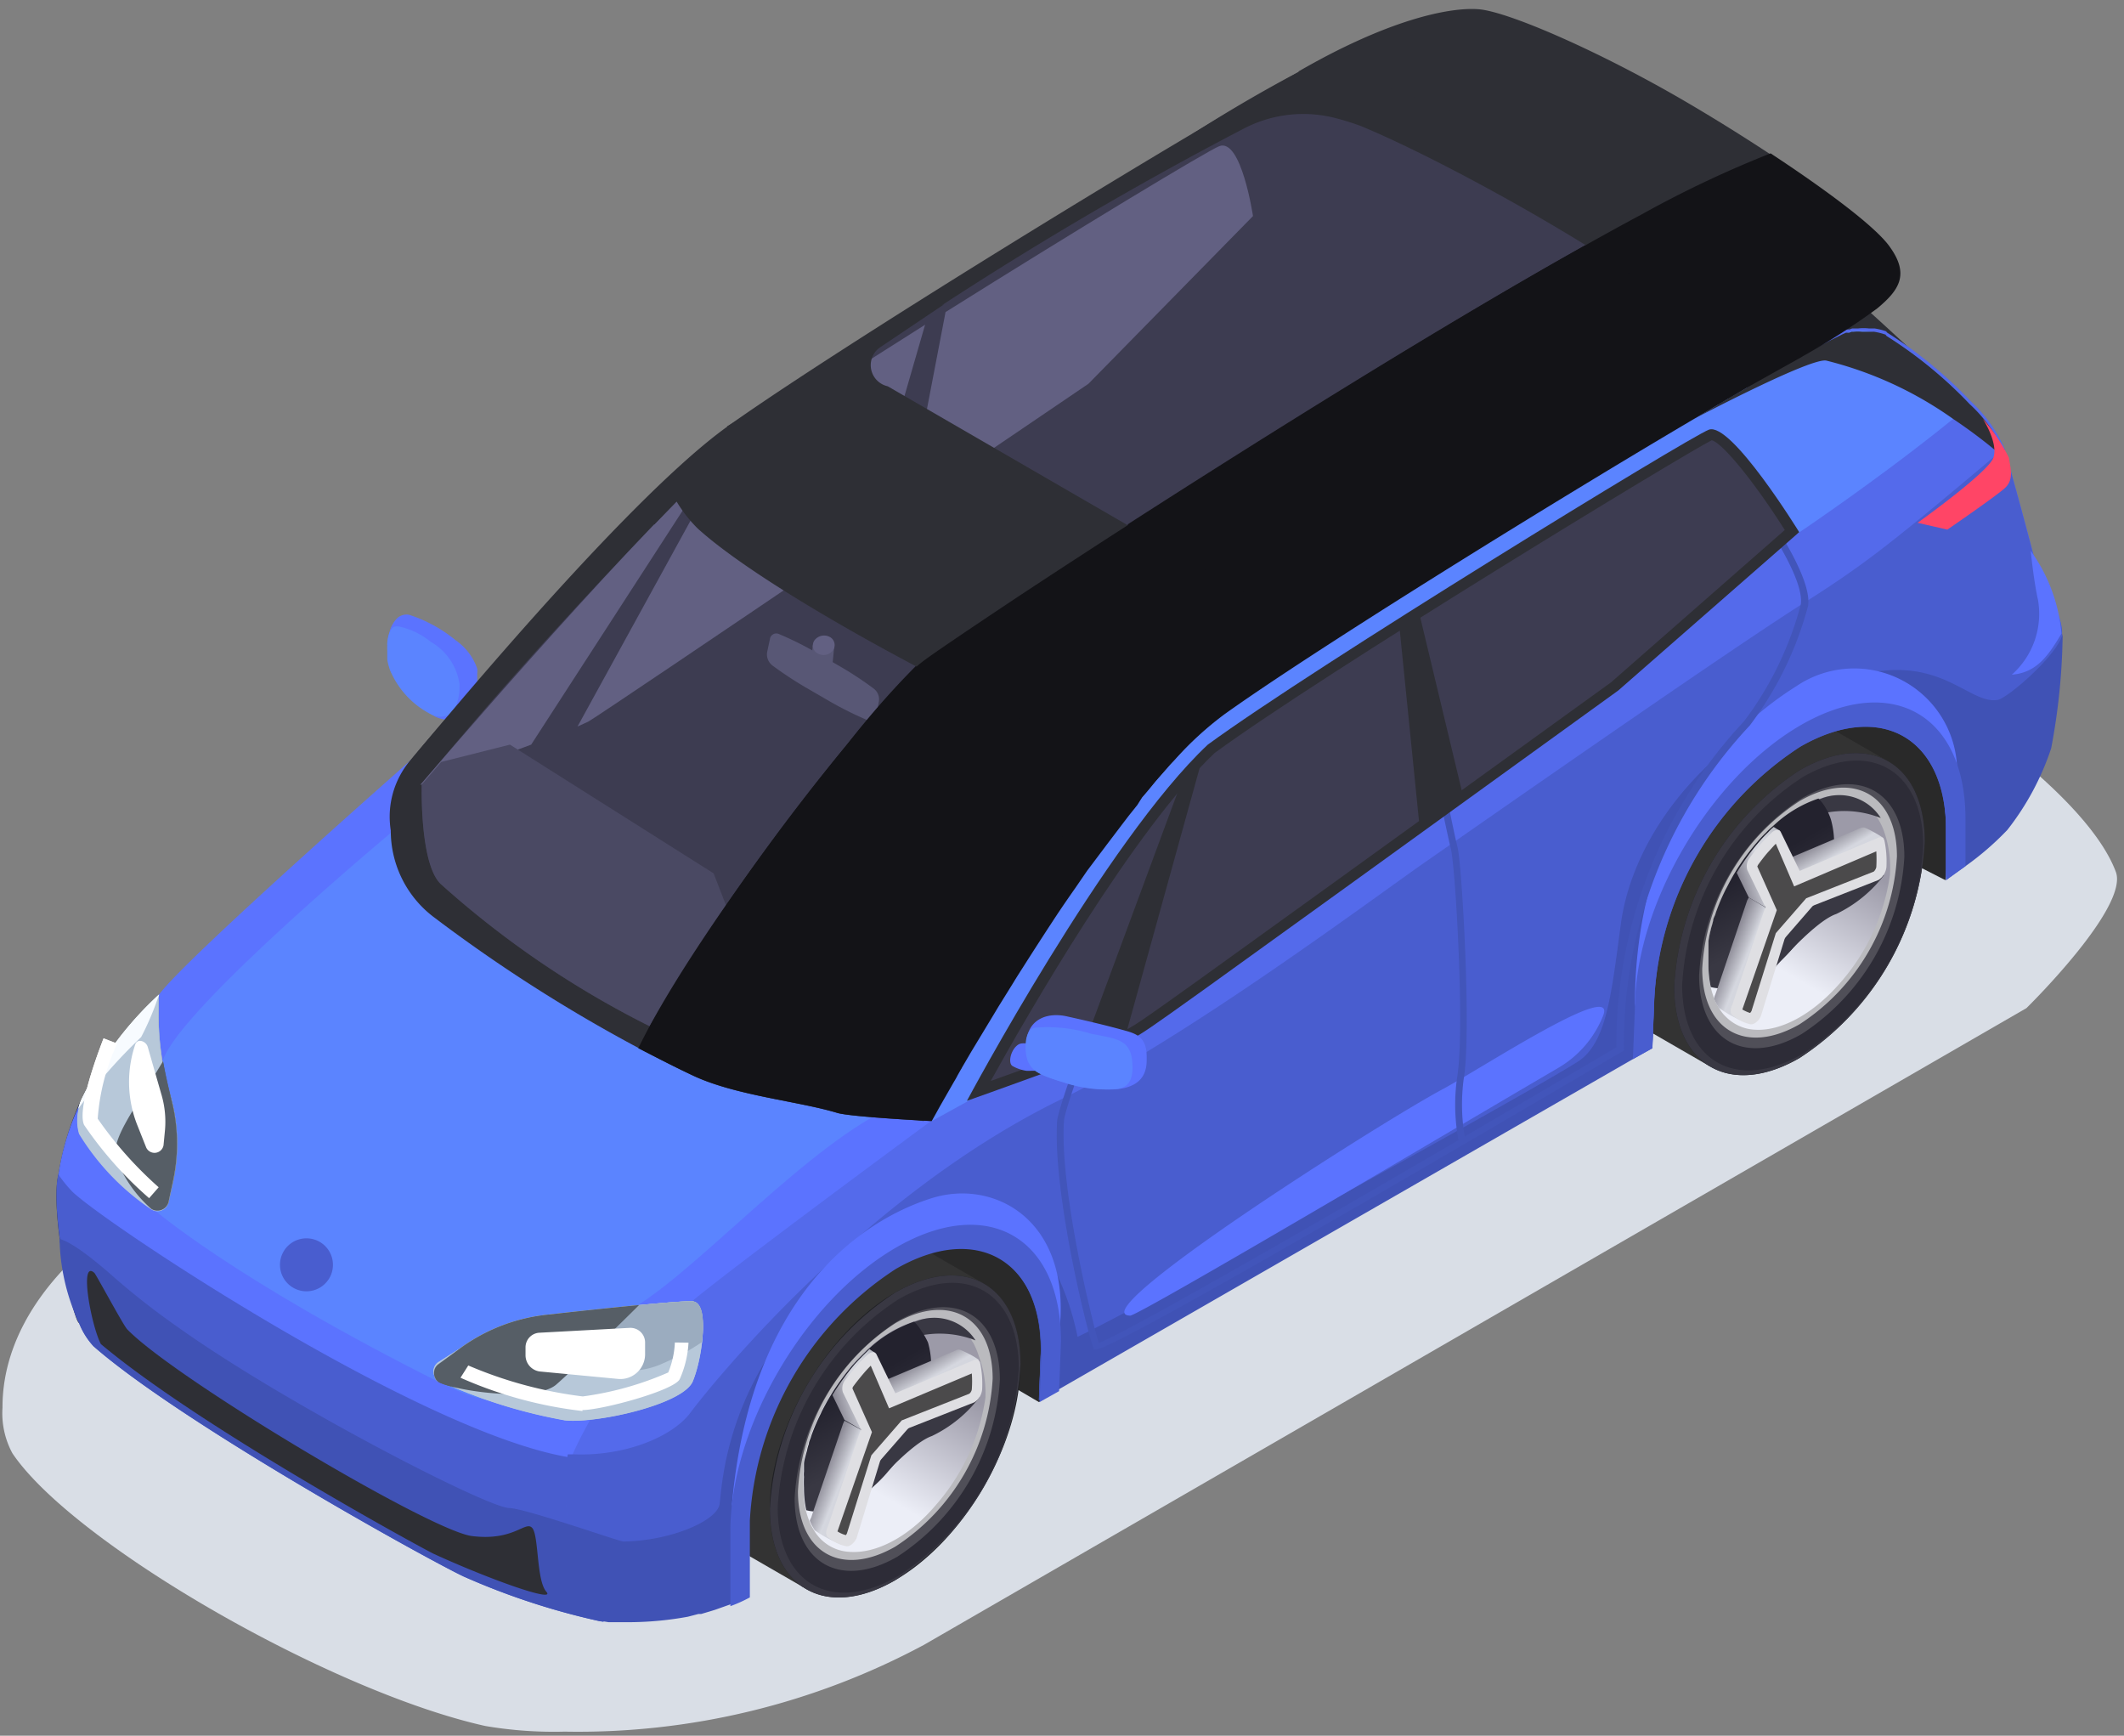 <svg width="164" height="134" viewBox="0 0 164 134" fill="none" xmlns="http://www.w3.org/2000/svg"><rect x="0" y="0" width="164" height="134" fill="#808080" stroke="none"/><path d="M96.928 43.503L11.83 92.638C4.463 96.878.178 102.636.193 108.665a6.495 6.495 0 00.767 3.533c4.676 6.946 24.492 18.373 36.505 21.049 2.026.345 4.08.491 6.134.436a56.518 56.518 0 0027.755-6.706l85.113-49.149s7.938-7.773 6.901-10.524c-3.594-9.608-31.574-25.755-48.217-27.845-4.782-.586-18.223 3.984-18.223 3.984v.06z" fill="#D9DEE6"/><path d="M150.212 67.951l-11.096-5.668-16.749 14.539-42.143 31.423-7.908-4.631-22.131 15.185L48.8 59.066l104.147-19.997-2.736 28.882z" fill="#292929"/><path d="M67.129 94.003l8.735 5.037-13.832 23.5-8.75-5.052 2.887-15.561 10.96-7.924zm69.822-40.321l8.736 5.037-13.712 23.575-8.751-5.052 3.549-15.802 10.178-7.758z" fill="#333"/><path d="M36.954 53.502a3.84 3.84 0 01-.105 1.007.586.586 0 01-.136.255l-.18.15a3.007 3.007 0 01-2.045.632h-.135a2.39 2.39 0 01-.752-.225l-.165-.105-.166-.106a8.795 8.795 0 01-3.007-3.127 2.37 2.37 0 01-.195-.511 4.497 4.497 0 01-.136-.647v-.676a2.984 2.984 0 010-.376 1.148 1.148 0 010-.226c.015-.24.06-.477.136-.706.093-.435.313-.833.631-1.143a1.082 1.082 0 01.872-.24 10.871 10.871 0 013.609 1.97 4.405 4.405 0 011.669 2.194 1.7 1.7 0 010 .376v.571c.105.361.12.647.105.932z" fill="#5B73FF"/><path d="M35.48 52.81v.255a4.03 4.03 0 01-.27 1.429 1.323 1.323 0 01-.632.721 1.504 1.504 0 01-1.157 0l-.18-.09a6.75 6.75 0 01-3.008-3.127 2.373 2.373 0 01-.195-.511 2.89 2.89 0 01-.136-.602v-.676a3.022 3.022 0 010-.376.915.915 0 010-.21c.02-.247.07-.49.15-.722.121-.316.271-.497.437-.527.12-.021.241-.021.36 0a5.894 5.894 0 012.406 1.173 4.509 4.509 0 012.225 3.263z" fill="#5B84FF"/><path d="M115.166 35.205c-1.669 2.736-3.368 6.014-6.796 7.923l-.962.572v-4.345c0-7.127-5.052-9.999-11.262-6.405a24.808 24.808 0 00-11.26 19.41v4.33L37.57 84.008v-4.33c0-7.126-5.037-10.013-11.261-6.42a24.838 24.838 0 00-11.261 19.426v7.412c-1.609.932-1.248 2.165-1.248 2.165s-5.172 1.037-7.698-.12c-.481-.226-2.27-8.63-1.594-11.442a21.966 21.966 0 015.458-11.397c3.834-4.72 19.17-17.47 19.17-17.47s18.132-22.553 27.063-28.927C66.422 25.613 102.22 3.797 104.67 3.36c4.811-.887 9.608 6.21 10.675 8.585 0 .105 1.067 7.653 1.203 8.074.481 1.503 1.503 3.307 1.879 4.51.376 1.203-1.669 7.923-3.262 10.675z" fill="#2E2F35"/><path d="M4.508 90.7a19.365 19.365 0 012.15-6.45s3.699-4.737 5.593-7.428c1.895-2.691 19.636-18.282 19.636-18.282l-1.413 19.29L4.508 90.7z" fill="#5B73FF"/><path d="M118.383 24.454c-.331-1.128-1.398-3.007-1.879-4.51-.121-.361-.932-6.27-1.143-7.744-4.029 2.316-13.907 6.6-18.854 9.728-6.585 4.18-25.56 17.44-29.288 20.027-3.728 2.586-27.409 20.312-36.88 25.213-9.473 4.902-16.75 15.125-18.208 17.005a26.944 26.944 0 01-7.623 6.45c-.676 2.811 1.113 11.216 1.594 11.441 2.526 1.158 7.698.121 7.698.121s-.36-1.233 1.248-2.165v-7.413a24.839 24.839 0 0111.261-19.425c6.224-3.593 11.261-.706 11.261 6.42v4.33L84.885 56.69v-4.33a24.807 24.807 0 0111.261-19.38c6.21-3.594 11.262-.722 11.262 6.405v4.345l.962-.572c3.428-1.97 5.127-5.187 6.796-7.923a34.602 34.602 0 003.217-10.78z" fill="#495DCF"/><path d="M35.992 80.595a21.29 21.29 0 01-9.683 16.69c-5.338 3.006-9.668.616-9.668-5.519a21.32 21.32 0 019.668-16.688c5.352-3.007 9.683-.617 9.683 5.517zm69.822-40.323a21.323 21.323 0 01-9.667 16.764c-5.338 3.082-9.668.616-9.668-5.518a21.32 21.32 0 019.668-16.674c5.337-3.157 9.667-.691 9.667 5.428z" fill="#1F2024"/><path d="M116.504 20.02c-.482-1.504-.151-5.699-1.203-8.074-1.053-2.376-5.864-9.472-10.675-8.585a115.024 115.024 0 00-12.69 7.066s11.066-5.864 12.284-5.608c1.218.256 8.029 4.766 9.156 8.615 1.128 3.849.316 4.992.812 6.931.496 1.94 3.338 2.09 3.338 2.09a22.863 22.863 0 01-1.022-2.436z" fill="#2E2F35"/><path d="M39.029 78.836v4.33l-1.504.842v-4.33c0-7.126-5.037-10.013-11.261-6.42a24.838 24.838 0 00-11.261 19.425v7.413l-1.504.842v-7.413c0-8.058 5.699-17.876 12.72-21.936 7.021-4.059 12.81-.811 12.81 7.247zm69.837-40.323v4.315a3.993 3.993 0 01-.496.3l-.963.572v-4.345c0-7.127-5.051-9.999-11.26-6.405a24.808 24.808 0 00-11.262 19.41v4.33l-1.504.842v-4.33c0-8.059 5.699-17.877 12.72-21.936 7.021-4.06 12.765-.812 12.765 7.247z" fill="#5B73FF"/><path d="M115.677 14.487c-.09-.541-.151-1.053-.211-1.504 0-.315-.09-.556-.105-.751l-2.345 1.353-1.82 1.082-3.548 2.045c-1.173.692-3.623.677-4.796 1.383.105.15.677.963.932 1.023a34.963 34.963 0 007.999-2.346c.887-.466 2.977-1.729 3.894-2.285z" fill="#FF4566"/><path d="M112.715 39.07c.932-1.278 1.699-2.617 2.451-3.864a34.593 34.593 0 003.217-10.75c-2.075 2.781-3.954 4.51-4.706 6.765a27.29 27.29 0 00-.962 7.848z" fill="#2E2F35"/><path d="M31.887 60.282s11.532-4.09 12.915-4.886c1.383-.797 38.625-26.07 38.625-26.07l12.72-12.886s-.903-6.014-2.617-5.397c-1.503.556-30.49 18.312-38.685 24.326-7.878 7.292-22.958 24.913-22.958 24.913z" fill="#1F2024"/><path d="M70.858 24.74l-4.691 16.24 3.367-2.286 2.857-14.914-1.533.962zM54.229 35.881l-13.772 21.29 3.458-1.263 11.637-21.124-1.323 1.097z" fill="#2E2F35"/><path d="M107.393 3.645s5.848 2.21 7.141 2.781c7.518 3.308 22.222 11.322 28.567 16.539 1.323 1.082 9.021 8.284 9.021 8.284l-57.54 23.875a37.27 37.27 0 01-4.885-.796C78.043 50.298 61.22 41.157 57.28 35.609a17.435 17.435 0 01-1.142-2.691s35.377-21.59 46.503-28.04a14.79 14.79 0 014.751-1.233z" fill="#2E2F35"/><path d="M29.136 61.831L71.94 86.55s-25.905 28.565-27.063 28.85c-.376.09-5.142 5.638-10.75 2.21-7.607-4.631-17.726-11.006-24.056-15.035-3.653-2.316-5.548-11.893-5.548-11.893l7.428-12.374L29.136 61.83z" fill="#5B73FF"/><path d="M6.102 102.137c.258.66.636 1.266 1.113 1.789 6.675 5.864 25.56 16.343 28.566 17.772a55.35 55.35 0 0010.81 3.518s3.97-13.712 1.233-12.795c-8.374 2.812-39.361-17.62-42.248-20.432a10.707 10.707 0 01-1.053-1.293l1.58 11.441z" fill="#495DCF"/><path d="M67.88 85.947c-6.915 3.759-15.034 13.186-19.876 15.516-4.84 2.331-4.39 10.104-14.027 5.277C17.754 98.607 11.68 93.209 11.68 93.209s-.451-7.292.902-11.367c1.353-4.074 18.313-18.147 18.313-18.147s11.471 14.87 36.986 22.252z" fill="#5B84FF"/><path d="M31.676 58.705a6.75 6.75 0 00-1.503 5.413 8.358 8.358 0 003.368 6.72 118.593 118.593 0 0020.071 12.254c3.293 1.503 8.029 1.924 11.021 2.826 1.053.316 7.277.632 7.277.632l22.688-31.438L56.153 32.98s-15.38 14.765-24.477 25.725z" fill="#2E2F35"/><path d="M86.043 58.539c4.24-4.962 23.199-17.802 45.345-29.95a1.615 1.615 0 00.807-1.118 1.604 1.604 0 00-.356-1.333 19.542 19.542 0 00-1.879-2.045c-5.548-4.51-18.237-11.606-24.868-14.358a20.05 20.05 0 00-1.909-.601 9.924 9.924 0 00-7.097.767 276.638 276.638 0 00-40.354 25.694 30.295 30.295 0 00-3.623 3.398l5.443 18.042 28.49 1.504z" fill="#3D3C51"/><path d="M43.84 117.174c0 .617.15 1.263.24 1.895a26.697 26.697 0 001.308 5.593.27.27 0 00.09.12c.236.099.477.184.722.256h.331l.466.075h1.819a25.603 25.603 0 004.315-.421l.812-.211h.21l.707-.21.346-.105 1.143-.406c.517-.188 1.02-.414 1.503-.677v-5.924a24.79 24.79 0 0111.262-19.425c6.224-3.593 11.26-.721 11.26 6.42l-.15 3.849 1.504-.842 45.856-26.476.151-3.85a24.799 24.799 0 0111.261-19.424c6.209-3.579 11.261-.722 11.261 6.42v3.879a33.05 33.05 0 004.691-3.88 20.755 20.755 0 003.383-6.3c.56-2.919.857-5.882.887-8.855-.195-1.894-1.503-3.112-1.924-4.766a433.267 433.267 0 00-2.346-8.675l-.195-.662a11.057 11.057 0 00-2.571-3.578 33.493 33.493 0 00-6.435-5.292.274.274 0 01-.106-.12 4.925 4.925 0 00-.902-.226h-.436a3.81 3.81 0 00-.827 0h-.466l-.195.075h-.241l-.3.136-.527.27-.406.196-.676.36-.376.21-.391.211-.556.301-.737.406-.782.451-1.022.572-1.504.841-.496.587-1.172.676-.391.24a9.263 9.263 0 00-.647.392l-1.323.782-.646.376c-12.028 7.156-29.258 17.876-35.844 22.552a25.772 25.772 0 00-3.909 3.578l-.316.331-1.067 1.218-.105.12-.542.662-.646.646-.436.556-.481.602c-.21.255-.406.526-.617.797l-.661.872-.617.812-1.503 2-.917 1.337a95.574 95.574 0 00-1.383 2.015 78.378 78.378 0 00-1.925 3.007l-.616.962-.842 1.323-.391.632-.767 1.233-.36.601c-.632 1.023-1.204 2-1.745 2.887-.255.436-.481.842-.722 1.233a.616.616 0 01-.075.135L73.88 83s-.226.406-.331.586l-1.068 1.865-.255.466-.346.631s-14.915 10.976-18.463 13.923a31.995 31.995 0 00-9.307 12.028c-.12.345-.225.661-.3.947a13.86 13.86 0 00.03 3.728z" fill="#546AEB"/><path d="M43.81 117.175c0 .616.165 1.263.27 1.894a28.797 28.797 0 001.308 5.593c.019.048.05.09.09.121.271.122.553.217.843.285h.21l.466.075h1.819a25.498 25.498 0 004.315-.42l.812-.211h.21l.707-.21.346-.106 1.143-.406a11.01 11.01 0 001.503-.676v-5.924a24.788 24.788 0 0111.262-19.425c6.224-3.594 11.26-.722 11.26 6.42l-.15 3.849 1.504-.842 45.856-26.477.151-3.849a24.8 24.8 0 0111.261-19.425c6.209-3.578 11.261-.722 11.261 6.42v3.879a33.037 33.037 0 004.691-3.879 20.754 20.754 0 003.383-6.3c.56-2.919.857-5.883.887-8.855-.195-1.895-1.503-3.112-1.924-4.766a433.46 433.46 0 00-2.346-8.675l-.195-.662-.286.24c-7.954 6.691-10.224 8.57-15.11 11.653-6.585 4.18-25.56 17.455-29.288 20.041-3.729 2.586-18.599 13.712-28.19 18.358-15.382 7.517-27.184 22.297-28.567 24.161-1.383 1.864-5.052 3.383-9.021 3.218h-.451a16.294 16.294 0 00-.03 4.901z" fill="#495DCF"/><path d="M4.599 95.629a16.059 16.059 0 001.503 6.51 5.79 5.79 0 001.113 1.789c6.675 5.849 25.56 16.343 28.566 17.771a54.733 54.733 0 0010.525 3.459h.21l.466.075h1.819a25.602 25.602 0 004.315-.421l.812-.211h.21l.708-.21.345-.106 1.143-.405c.517-.188 1.02-.414 1.503-.677v-5.924A24.792 24.792 0 0169.1 97.854c6.224-3.593 11.26-.722 11.26 6.42l-.15 3.849 1.504-.842 44.368-25.514 1.504-.842.15-3.85a24.799 24.799 0 0111.261-19.424c6.21-3.579 11.261-.722 11.261 6.42v3.879c.346-.256.872-.632 1.504-1.083a22.325 22.325 0 003.232-2.797 20.755 20.755 0 003.383-6.3c.56-2.919.857-5.882.887-8.855-.301 1.504-3.864 4.676-4.931 5.097-2.646.602-5.263-5.262-14.93-.24-9.667 5.021-13.531 12.208-14.253 17.56-.722 5.353-1.083 9.021-3.172 10.525-2.09 1.503-34.055 19.124-38.776 21.349a21.049 21.049 0 00-1.668-4.976c-3.158-5.909-8.21-5.187-12.029-3.007-13.651 7.878-13.711 19.666-13.952 20.929-.24 1.263-3.729 2.796-7.412 2.856-.316 0-7.518-2.541-8.81-2.586-1.67 0-17.426-8.104-25.77-14.088a58.218 58.218 0 01-5.203-4.12C5.501 95.75 4.764 95.735 4.6 95.63z" fill="#4052B5"/><path d="M56.5 116.315c1.383-16.313 10.043-22.116 15.44-23.815 4.797-1.504 10.66 1.639 9.893 9.938-2.721-7.202-6.615-7.638-10.299-6.615-3.683 1.022-11.727 7.818-15.035 20.492zm69.731-38.593c0-13.652 6.601-21.05 12.449-24.733a7.959 7.959 0 018.08-.526 7.957 7.957 0 014.354 6.826c-3.533-3.549-7.908-5.217-11.396-3.188-3.488 2.03-10.931 7.758-13.487 21.62zm-2.45.692a8.108 8.108 0 01-3.443 4.015c-7.698 4.51-32.43 19.154-33.077 19.139-3.954-.105 19.335-14.93 24.221-17.53 3.158-1.715 13.426-8.45 12.299-5.624z" fill="#5B73FF"/><path d="M71.94 86.55l2.737-1.504 64.274-43.962s6.27-4.21 11.863-8.75l1.323-1.098a33.46 33.46 0 00-6.435-5.293 5.61 5.61 0 00-2.496-.39h-.241l-.375.15c-.346.15-.797.376-1.369.661l-1.503.782-.556.301-1.504.857-1.022.571-1.504.842-.331.256-1.172.676-.391.241-2.676 1.503c-12.028 7.157-29.258 17.877-35.844 22.553a25.77 25.77 0 00-3.909 3.578l-.316.331-1.067 1.218-.105.12-.542.662-.586.691-.436.556-.481.602c-.21.255-.406.526-.617.797l-.661.872-.617.812-1.503 2-.917 1.337a95.08 95.08 0 00-1.383 2.015 281.45 281.45 0 00-2.541 3.924l-.842 1.323-.391.632-.767 1.233-.36.601c-.632 1.022-1.204 2-1.745 2.887l-.721 1.233a.62.62 0 01-.076.135l-.255.451s-.226.406-.331.586l-1.067 1.865c-.106.165-.18.33-.256.466l-.286.676z" fill="#5B84FF"/><path d="M62.231 122.665c-3.756-2.195-3.72-9.246.081-15.748 3.801-6.502 9.928-9.993 13.684-7.797 3.756 2.196 3.72 9.247-.08 15.749-3.802 6.502-9.928 9.992-13.684 7.796zm86.387-57.677a21.322 21.322 0 01-9.667 16.689c-5.337 3.082-9.683.616-9.683-5.518a21.338 21.338 0 019.683-16.689c5.337-3.082 9.667-.616 9.667 5.518z" fill="#1F2024"/><path d="M84.66 104.17c1.428 0 28.777-16.042 40.594-22.989l.135-.09v-.15a35.907 35.907 0 019.713-24.928 26.559 26.559 0 004.51-9.262c.421-3.007-5.908-10.93-6.179-11.26l-.406.33c.075.075 6.45 8.044 6.014 10.855a25.92 25.92 0 01-4.39 9.021 36.487 36.487 0 00-9.848 25.154c-15.035 8.9-37.587 21.996-39.963 22.823-.481-1.504-3.007-11.788-2.691-17.065 0-.947 2.48-7.442 3.413-9.863l-.481-.18c-.136.36-3.383 8.78-3.458 9.998-.346 5.608 2.42 16.674 2.811 17.501v.105h.226z" fill="#4255BA"/><path d="M112.64 88.171l.511-.105a14.92 14.92 0 01-.135-4.766c.616-3.534-.136-16.629-.481-17.922-.346-1.293-1.97-9.667-1.985-9.758l-.511.106c0 .345 1.624 8.374 1.984 9.787.361 1.414 1.098 14.208.481 17.697a14.894 14.894 0 00.136 4.961z" fill="#4255BA"/><path d="M130.486 32.497c1.233-.646 9.352-4.886 10.525-4.66a28.933 28.933 0 019.803 4.51 39.059 39.059 0 013.608 2.721l.346.3.135.121-.195-.662a11.057 11.057 0 00-2.571-3.578 33.497 33.497 0 00-6.435-5.292.274.274 0 01-.106-.12 4.953 4.953 0 00-.902-.226h-.902a3.223 3.223 0 00-.676 0h-.151l-.195.075h-.241l-.3.136-.527.27-.406.196-.676.36-.376.21-.391.211-.556.301-.737.406-.782.451-1.022.571-1.504.842-.451.331-1.172.677-.391.24c-.226.12-.436.256-.647.391l-1.323.782-.782.436z" fill="#2E2F35"/><path d="M56.394 118.224v5.774c.517-.188 1.02-.414 1.504-.677v-5.924a24.791 24.791 0 0111.26-19.425c6.225-3.593 11.262-.721 11.262 6.42l-.15 3.849 1.503-.842.15-3.849c0-8.058-5.683-11.306-12.719-7.247-7.036 4.06-12.81 13.863-12.81 21.921zm69.837-40.306l-.15 3.85 1.504-.843.15-3.849a24.799 24.799 0 0111.261-19.425c6.21-3.578 11.261-.722 11.261 6.42v3.88c.346-.256.872-.632 1.504-1.083v-3.639c0-8.059-5.699-11.306-12.72-7.247-7.021 4.06-12.81 13.878-12.81 21.936z" fill="#495DCF"/><path d="M74.662 84.984s11.531-4.075 12.914-4.872c1.384-.796.888-.436 37.377-26.807l13.968-12.223s-5.262-8.555-6.976-7.909c-1.504.557-30.491 18.313-38.685 24.312-7.85 7.367-18.6 27.499-18.6 27.499z" fill="#2E2F35"/><path d="M76.496 83.451c4.51-1.594 9.863-3.593 10.69-4.074 1.202-.692 1.278-.737 37.211-26.702l13.411-11.758c-2.3-3.638-4.781-6.705-5.638-6.93-1.939.946-30.07 18.041-38.384 24.145-6.21 5.879-14.404 20.117-17.29 25.32z" fill="#3D3C51"/><path d="M108.039 48.255l1.564 15.501 3.367-2.285-3.397-14.178-1.534.962zM91.5 59.621l-8.239 22.252 3.458-1.248 6.12-22.101L91.5 59.62z" fill="#2E2F35"/><path d="M35.57 104.061a13.797 13.797 0 016.586-2.54c4.15-.467 10.524-1.143 11.336-1.053 1.308.15.752 4.375 0 6.179-.752 1.805-7.517 3.278-9.893 3.007a40.213 40.213 0 01-9.607-3.007.834.834 0 01-.518-.719.844.844 0 01.413-.784l1.684-1.083z" fill="#B7C8D9"/><path d="M33.766 106.647a.822.822 0 01-.142-1.011.82.82 0 01.248-.266l1.699-1.309a13.797 13.797 0 016.585-2.54c4.15-.467 10.524-1.143 11.336-1.053.812.09.887 1.504.707 3.142a18.743 18.743 0 01-3.007 1.654 6.164 6.164 0 01-4.195.331c-4.09-.631-4.164-.887-6.405-.752-2.328.38-4.614.984-6.826 1.804z" fill="#9BACBF"/><path d="M12.251 76.82v1.203a21.828 21.828 0 00.993 6.826 13.77 13.77 0 01.12 6.405c-.12.54-.24 1.037-.33 1.503a.903.903 0 01-1.354.541 19.005 19.005 0 01-5.563-5.818A3.668 3.668 0 016.282 85a26.371 26.371 0 015.97-8.18z" fill="#B7C8D9"/><path d="M12.251 76.82v1.203a21.828 21.828 0 00.993 6.826 13.77 13.77 0 01.12 6.405c-.12.54-.24 1.037-.33 1.503a1.066 1.066 0 01-.196.391c-.196-3.458-2.06-6.435-2.496-9.186-.226-1.504.707-4.376 1.624-6.826l.285-.316z" fill="#9BACBF"/><path d="M7.786 103.76c-.767-1.503-1.684-6.57-.496-5.488.12.106 2.21 4 2.526 4.346 3.683 3.818 23.38 15.561 26.627 15.967 3.247.406 4.12-1.203 4.646-.632.526.572.315 4.045 1.097 4.932.782.887-4.405-.963-8.675-2.917-.692-.316-18.057-9.758-25.725-16.208zm80.768-45.463l-17.952 25.71a28.56 28.56 0 01-11.291-.947c-.857-.256 5.457 2.345 5.457 2.345l6.54 1.143s14.765-24.883 18.87-28.25c-.211-.693-1.624 0-1.624 0zM100.221 5.54c6.901-3.999 11.667-5.006 13.952-4.826 2.286.18 9.487 3.308 16.253 7.292s13.862 8.93 15.366 11.05c1.503 2.12.721 3.339-.978 4.752a67.06 67.06 0 01-6.224 3.97 29.086 29.086 0 00-6.796-7.804 156.309 156.309 0 00-18.884-11.05 65.727 65.727 0 00-8.464-2.918c-1.775-.285-4.225-.466-4.225-.466z" fill="#2E2F35"/><path d="M32.564 60.568s-.166 6.21 1.503 7.713a72.813 72.813 0 0026.898 15.306c.992.3 7.863.977 7.863.977L86.043 58.54s-4.105-1.67-5.022-2.075C73.038 52.99 58.89 45.368 53.868 40.798a10.522 10.522 0 01-1.624-2.075s-11.29 11.396-19.68 21.845z" fill="#3D3C51"/><path d="M63.01 50.373l1.683.978a26.71 26.71 0 012.782 1.819 1.037 1.037 0 01.376 1.037l-.196.977a.496.496 0 01-.692.406 26.833 26.833 0 01-2.871-1.428l-1.684-.977a28.216 28.216 0 01-2.782-1.82 1.082 1.082 0 01-.39-1.037l.21-.977a.496.496 0 01.692-.406c.986.415 1.945.892 2.871 1.428z" fill="#585775"/><path d="M62.633 51.62c0-.48.12-1.803.12-1.803h1.67s-.18 1.879-.196 1.954c-.015.075-.511.647-.692.632-.18-.015-.902-.256-.902-.782z" fill="#585775"/><path d="M62.904 49.411a.691.691 0 00.24 1.037.902.902 0 001.158-.225.705.705 0 00-.24-1.053.932.932 0 00-1.158.241z" fill="#626082"/><path d="M72.722 24.259l-.33.21.33-.21z" fill="#1F2024"/><path d="M54.785 36.211L41.013 57.486c-3.773 1.428-8.57 3.112-8.57 3.112s15.035-17.62 22.974-24.988l.691-.496-1.323 1.097z" fill="#626082"/><path d="M56.108 35.114c3.338-2.39 9.187-6.18 15.32-10.043l-4.69 16.222 3.413-2.3 2.857-14.9c10.013-6.284 20.267-12.479 21.139-12.81 1.699-.646 2.6 5.398 2.6 5.398L84.044 29.626S46.802 54.915 45.418 55.712l-.826.376 11.516-20.974z" fill="#626082"/><path d="M86.043 58.538s-4.105-1.669-5.022-2.075C73.038 52.99 58.89 45.367 53.868 40.797a10.526 10.526 0 01-1.624-2.075l-1.729 1.774-1.338-.767L65.16 28.198l35.588 20.567-15.711 11.276 1.007-1.503z" fill="#2E2F35"/><path d="M105.979 43.668l-3.398 2.24a5.155 5.155 0 01-6.014.136L68.542 29.82a1.67 1.67 0 01-.586-3.007l4.946-3.323-3.488 1.263-6.87 4.796L99.89 49.381l7.954-5.442-1.865-.27z" fill="#2E2F35"/><path d="M23.663 99.69a2.045 2.045 0 110-4.09 2.045 2.045 0 010 4.09z" fill="#495DCF"/><path d="M148.062 40.361l2.3.526s3.684-2.526 4.436-3.202c.752-.677.406-1.639.316-2.346a13.696 13.696 0 00-2.015-3.006s1.218 1.864.812 3.007c-.406 1.142-5.849 5.021-5.849 5.021z" fill="#FF4566"/><path d="M129.268 76.156c0 6.135 4.346 8.6 9.683 5.518a21.32 21.32 0 009.667-16.689c0-6.134-4.33-8.6-9.667-5.517a21.338 21.338 0 00-9.683 16.688z" fill="#393843"/><path d="M129.885 76.051c0 5.894 4.165 8.27 9.307 5.308a20.572 20.572 0 009.306-16.058c0-5.894-4.179-8.269-9.306-5.307a20.478 20.478 0 00-9.307 16.057z" fill="#2D2C37"/><path d="M131.193 75.314c0 5.022 3.548 7.051 7.923 4.51a17.467 17.467 0 007.924-13.681c0-5.022-3.549-7.037-7.924-4.51a17.448 17.448 0 00-7.923 13.681z" fill="#504F58"/><path d="M131.433 74.788c0 4.766 3.368 6.675 7.518 4.285a16.542 16.542 0 007.517-12.96c0-4.751-3.368-6.676-7.517-4.27a16.534 16.534 0 00-7.518 12.945z" fill="#BABABE"/><path d="M145.927 67.557a16.013 16.013 0 01-3.849 8.33c-2.165 2.48-4.601 3.728-6.57 3.608a3.38 3.38 0 01-2.24-.993 2.705 2.705 0 01-.527-.676.727.727 0 01-.09-.135 3.54 3.54 0 01-.286-.587 7.135 7.135 0 01-.27-.857 7.9 7.9 0 01-.181-1.714V72.7c.041-.278.096-.555.166-.827.026-.132.061-.263.105-.39l.09-.347c0-.15.105-.33.166-.48a3.28 3.28 0 01.12-.362 15.21 15.21 0 01.646-1.503l.166-.316c.18-.346.361-.692.571-1.037l.15-.24c.092-.162.192-.317.301-.467.386-.577.808-1.13 1.263-1.654.22-.264.456-.515.707-.752.102-.117.213-.228.331-.33l.105-.09.27-.241a9.436 9.436 0 013.338-1.97 3.775 3.775 0 014.586 1.504.8.8 0 01.09.15c.19.322.341.665.451 1.023a8.46 8.46 0 01.391 3.187z" fill="url(#paint0_linear_4154_12108)"/><path d="M136.635 65.272v2.12l-2.315-.241a5.21 5.21 0 01.301-.466c.386-.577.807-1.13 1.263-1.654.22-.265.456-.516.706-.752.103-.117.214-.228.331-.33l.105-.09.271-.241a9.425 9.425 0 013.338-1.97 3.772 3.772 0 014.585 1.504 7.59 7.59 0 00-8.585 2.12z" fill="#393843"/><path d="M145.476 67.556a10.207 10.207 0 01-3.699 3.007c-1.864.631-5.488 5.007-5.488 5.007l.286-8.194c4.24.33 8.901.18 8.901.18z" fill="#393843"/><path d="M141.732 66.052a13.868 13.868 0 01-3.308 7.157 10.087 10.087 0 01-3.187 2.525c-.758.385-1.6.576-2.451.557h-.165a3.004 3.004 0 01-.526-.09 7.902 7.902 0 01-.181-1.714v-1.834c.041-.279.096-.555.166-.828.026-.132.061-.263.105-.39l.09-.346c0-.15.105-.331.166-.481a3.28 3.28 0 01.12-.361c.188-.513.404-1.014.646-1.504l.166-.316c.18-.345.361-.691.571-1.037.211-.346.286-.466.451-.707.386-.577.808-1.13 1.263-1.653.22-.265.456-.516.707-.752.102-.118.213-.228.33-.33l.106-.091.27-.24a9.436 9.436 0 013.338-1.97c.226.222.418.475.571.752.164.274.295.567.391.871.137.49.218.995.241 1.504.066.423.107.85.12 1.278z" fill="url(#paint1_linear_4154_12108)"/><path d="M136.305 70.051l.18 1.639-.18-1.654-1.278-.752-.932-1.909c.135-.225.285-.466.451-.707a16.45 16.45 0 011.262-1.654 8.71 8.71 0 01.707-.751c.103-.118.213-.228.331-.331l.105-.09.466.285-1.593 1.925.481 4z" fill="url(#paint2_linear_4154_12108)"/><path d="M136.305 70.052l.18 1.638-1.263 4.09-.571 1.85c-.196.405.376 1.322.12 1.277a8.618 8.618 0 01-2.045-1.097.724.724 0 01-.09-.136 3.54 3.54 0 01-.286-.586c.017-.104.047-.205.091-.3l.165-.467 2.3-6.81.121-.226 1.278.767z" fill="url(#paint3_linear_4154_12108)"/><path d="M144.063 63.933a.439.439 0 00-.421 0l-6.135 2.6-.18.091v3.308l1.368-.782 5.127-1.955a1.273 1.273 0 00.601-.992c0-.722 1.143-.887 1.008-1.503a8.962 8.962 0 00-1.368-.767z" fill="url(#paint4_linear_4154_12108)"/><path d="M137.598 72.669l-2.676-5.488a1.029 1.029 0 01.195-.977c.256-.346.526-.677.812-1.007.266-.319.552-.62.857-.902.27-.271.586-.301.706-.076l2.677 5.488-2.571 2.962z" fill="#DFDFE3"/><path d="M138.605 70.713v-3.292l.165-.106 6.15-2.6c.27-.15.526-.076.586.195.136.668.186 1.35.15 2.03a1.361 1.361 0 01-.601.992l-5.097 2-1.353.781z" fill="#DFDFE3"/><path d="M133.764 78.383c-.181-.135-.181-.481 0-.842l2.466-7.277.105-.21 2.285.661-.812 1.73-1.849 6.013c-.18.391-.541.662-.812.617a3.352 3.352 0 01-1.383-.692z" fill="#DFDFE3"/><path d="M135.132 78.203c.039-.048.074-.098.105-.15l1.88-6.014 2.345-2.692 5.217-2.06a.669.669 0 00.196-.345c.023-.406.023-.813 0-1.218l-6.345 2.706-1.413-3.293c-.196.196-.376.406-.572.617-.195.21-.511.616-.752.947a.654.654 0 00-.105.196l1.504 3.367-2.661 7.668c.188.114.39.205.601.27z" fill="#4B4A4B"/><path d="M59.446 116.483c0 6.134 4.33 8.6 9.668 5.518a21.322 21.322 0 009.682-16.689c0-6.134-4.33-8.6-9.682-5.518a21.312 21.312 0 00-9.668 16.689z" fill="#393843"/><path d="M60.048 116.362c0 5.909 4.164 8.284 9.306 5.308a20.484 20.484 0 009.307-16.043c0-5.908-4.165-8.284-9.307-5.307a20.473 20.473 0 00-9.306 16.042z" fill="#2D2C37"/><path d="M61.356 115.672c0 5.022 3.548 7.037 7.923 4.511a17.456 17.456 0 007.923-13.667c0-5.022-3.548-7.036-7.923-4.51a17.453 17.453 0 00-7.923 13.666z" fill="#504F58"/><path d="M61.611 115.116c0 4.766 3.353 6.675 7.518 4.285a16.538 16.538 0 007.517-12.96c0-4.751-3.368-6.676-7.517-4.285a16.538 16.538 0 00-7.518 12.96z" fill="#BABABE"/><path d="M76.09 107.884a16.072 16.072 0 01-3.85 8.329c-2.09 2.466-4.6 3.729-6.6 3.594a3.369 3.369 0 01-2.781-1.654l-.09-.15a3.568 3.568 0 01-.286-.587 6.878 6.878 0 01-.27-.842 7.92 7.92 0 01-.181-1.729 8.099 8.099 0 010-.842 1.912 1.912 0 010-.421v-.571c0-.271.105-.541.165-.812.042-.133.078-.269.106-.406.026-.113.06-.223.105-.331 0-.165.09-.33.15-.496.034-.122.074-.243.12-.361.193-.513.414-1.014.662-1.503.044-.108.094-.214.15-.316.18-.346.361-.676.572-1.022l.15-.256.3-.451a19.34 19.34 0 011.264-1.669c.24-.255.466-.511.706-.737l.331-.33.105-.106.271-.24a9.653 9.653 0 013.353-1.955 3.776 3.776 0 014.51 1.504c.027.047.057.092.09.135.18.331.325.678.437 1.038a8.161 8.161 0 01.51 3.187z" fill="url(#paint5_linear_4154_12108)"/><path d="M66.798 105.599v2.104c-.797 0-1.503-.135-2.315-.24l.3-.451c.391-.579.813-1.136 1.263-1.669.241-.256.466-.511.707-.737l.33-.33.106-.106.27-.24a9.654 9.654 0 013.353-1.955 3.777 3.777 0 014.511 1.504 7.6 7.6 0 00-8.525 2.12z" fill="#393843"/><path d="M75.639 107.855a10.131 10.131 0 01-3.684 3.007c-1.88.646-5.503 5.021-5.503 5.021l.286-8.209a88.98 88.98 0 008.9.181z" fill="#393843"/><path d="M71.895 106.442a13.663 13.663 0 01-3.308 7.141 9.95 9.95 0 01-3.187 2.541 4.95 4.95 0 01-2.451.557h-.165a3.028 3.028 0 01-.527-.091 7.914 7.914 0 01-.18-1.729 8.099 8.099 0 010-.842 1.903 1.903 0 010-.42v-.572c0-.27.105-.541.165-.812.043-.133.078-.269.106-.406a2.01 2.01 0 01.105-.33c0-.166.09-.331.15-.497.033-.122.074-.242.12-.36a15.01 15.01 0 01.662-1.504c.044-.108.094-.213.15-.316.18-.345.361-.676.572-1.022.21-.346.3-.481.45-.707.391-.578.813-1.135 1.264-1.669.24-.255.466-.511.706-.736l.331-.331.105-.105.271-.241a9.635 9.635 0 013.353-1.954c.222.219.414.467.571.736.193.275.36.567.496.872.139.49.22.995.24 1.504.028.43.028.862 0 1.293z" fill="url(#paint6_linear_4154_12108)"/><path d="M66.482 110.381l.18 1.639-.18-1.654-1.278-.752-.932-1.91c.136-.24.3-.481.451-.706.391-.579.813-1.136 1.263-1.669.24-.256.466-.511.707-.737l.33-.33.106-.106.466.301-1.609 1.849.496 4.075z" fill="url(#paint7_linear_4154_12108)"/><path d="M66.482 110.381l.18 1.639-1.262 4.089-.571 1.849c-.196.406.376 1.323.12 1.263a9.096 9.096 0 01-2.045-1.082l-.09-.151a3.52 3.52 0 01-.286-.586.83.83 0 01.105-.225l.15-.467 2.316-6.81.105-.226 1.278.707z" fill="url(#paint8_linear_4154_12108)"/><path d="M74.226 104.247a.423.423 0 00-.406 0l-6.15 2.601-.18.09v3.308l1.368-.797 5.097-1.984a1.353 1.353 0 00.586-1.008c0-.721 1.143-.872 1.008-1.503a7.702 7.702 0 00-1.323-.707z" fill="url(#paint9_linear_4154_12108)"/><path d="M67.76 112.979l-2.676-5.487a1.04 1.04 0 01.196-.978c.26-.34.531-.671.812-.992.266-.318.552-.62.857-.902.285-.271.586-.301.721-.075l2.662 5.488-2.571 2.946z" fill="#DFDFE3"/><path d="M68.783 111.04v-3.293l.165-.105 6.15-2.601c.285-.165.526-.075.586.195a8.02 8.02 0 01.15 2.03 1.327 1.327 0 01-.601.993l-5.082 1.999-1.368.782z" fill="#DFDFE3"/><path d="M63.926 118.677c-.18-.135-.18-.496 0-.842l2.466-7.277.106-.21 2.3.661-.827 1.729-1.834 6.014c-.196.406-.557.677-.812.617a3.107 3.107 0 01-1.399-.692z" fill="#DFDFE3"/><path d="M65.31 118.512a.437.437 0 00.09-.15l1.88-6.014 2.345-2.692 5.217-2.059a.529.529 0 00.195-.346c.03-.406.03-.813 0-1.218l-6.39 2.691-1.413-3.292c-.195.195-.375.391-.556.601-.18.211-.526.631-.767.962a.363.363 0 00-.09.196l1.504 3.368-2.662 7.667c.199.13.417.227.647.286z" fill="#4B4A4B"/><path d="M6.057 85.601c.05-.242.126-.48.225-.706a26.371 26.371 0 016.014-8.12 20.584 20.584 0 01-1.383 3.293 42.098 42.098 0 00-4.856 5.533z" fill="#F7FBFF"/><path d="M12.582 81.873c.15.842.361 1.834.662 3.007a13.77 13.77 0 01.12 6.405c-.12.54-.24 1.037-.33 1.503a.873.873 0 01-1.324.541A9.547 9.547 0 018.944 89.3c-.196-1.503 1.172-3.232 3.638-7.337v-.09zm21.079 24.597a.828.828 0 01.226-1.128l1.684-1.278a13.807 13.807 0 016.585-2.541 424 424 0 017.187-.766c-.782.781-4.842 4.796-6.39 6.149-1.549 1.353-7.518.541-9.021-.166l-.21-.165a.671.671 0 01-.06-.105z" fill="#565E66"/><path d="M40.592 104.634v-.617a1.112 1.112 0 011.053-1.112l6.976-.391a1.142 1.142 0 011.203 1.142v.888a1.923 1.923 0 01-2.105 1.924l-6.014-.586a1.264 1.264 0 01-1.113-1.248zm-27.95-16.221l.106-1.083a7.428 7.428 0 00-.286-2.871l-1.037-3.624c-.136-.466-.812-.676-.963-.21a9.021 9.021 0 00.136 6.21l.706 1.758a.69.69 0 001.338-.18z" fill="#fff"/><path d="M44.982 108.859c1.504 0 7.082-1.504 7.518-2.376a8.028 8.028 0 00.676-2.827H52.05a6.977 6.977 0 01-.511 2.316 24.497 24.497 0 01-6.616 1.834 32.162 32.162 0 01-8.84-2.375l-.602.947a31.831 31.831 0 009.427 2.556l.075-.075zM11.514 92.518l.737-.857a29.293 29.293 0 01-4.706-5.293A16.538 16.538 0 019.05 80.58l-1.053-.406c-.631 1.624-2.03 5.503-1.503 6.676a28.99 28.99 0 005.021 5.668z" fill="#fff"/><path d="M156.797 42.525a12.804 12.804 0 012.376 6.39c-1.053 1.76-1.925 3.007-3.834 3.172a6.291 6.291 0 002.015-5.803c-.331-1.474-.557-3.759-.557-3.759zM79.277 82.67a3.008 3.008 0 01-1.127-.391c-.331-.27-.09-1.278.48-1.639.572-.36 2.15.436 2.406.3.256-.135 1.88.557 1.88.557l-.527 1.143-3.112.03z" fill="#5B73FF"/><path d="M82.48 78.489c-1.504-.376-3.008.12-3.218 1.804-.24 2.06.662 2.39 1.203 2.646a13.034 13.034 0 005.172 1.173c2.586 0 2.902-1.353 2.902-2.27v-.24c0-1.309-.542-1.7-1.429-1.97-1.924-.557-4.63-1.143-4.63-1.143z" fill="#5B73FF"/><path d="M79.849 79.347c1.473-.133 2.959.02 4.375.451 1.744.376 3.007.361 3.187 2.045.18 1.684-.406 2.105-1.127 2.225a10.044 10.044 0 01-4.165-.511c-2.075-.601-2.36-.932-2.691-1.504-.331-.57-.436-2.465.42-2.706z" fill="#5B84FF"/><path d="M68.873 84.564s-6.871-.676-7.863-.977a72.815 72.815 0 01-26.943-15.306c-1.684-1.503-1.504-7.713-1.504-7.713l1.504-1.744 5.307-1.338 15.727 9.938 2.496 6.45 13.531 7.323-2.255 3.367z" fill="#4A4963"/><path d="M49.282 80.925c1.504.767 2.902 1.503 4.36 2.165 3.293 1.503 8.03 1.924 11.021 2.826 1.053.316 7.277.632 7.277.632l.346-.617.256-.466 1.067-1.864c.105-.18.226-.376.33-.586.106-.21 0 0 0 0l.256-.451a.613.613 0 00.076-.136l.721-1.233 1.744-2.886.361-.602.767-1.233.39-.631c.271-.451.557-.887.843-1.338a280.272 280.272 0 012.54-3.924c.452-.677.918-1.353 1.384-2.015l.917-1.338 1.504-2 .616-.812.661-.872c.211-.27.407-.54.617-.796l.481-.602.376-.601.436-.512.541-.661.105-.12 1.068-1.218.316-.33a25.767 25.767 0 013.909-3.58c6.585-4.705 23.785-15.425 35.843-22.552l2.676-1.593c.136-.076.256-.166.391-.226l1.323-.782.376-.21 1.504-.842 1.022-.572 1.022-.57.196-.106.301-.18a55.984 55.984 0 005.728-3.684c1.699-1.413 2.496-2.616.977-4.736-1.037-1.504-4.781-4.315-9.216-7.232a84.291 84.291 0 00-9.968 4.721c-14.404 7.713-36.355 21.74-47.947 29.378-4.135 2.752-6.961 4.661-7.623 5.188-2.947 2.225-17.14 20.041-21.89 29.799z" fill="#131317"/><path d="M87.05 40.495l9.577 5.533a5.096 5.096 0 005.503.15c1.218-.827 2.496-1.654 3.804-2.51 7.352-4.722 16.102-9.954 25.409-15.036a1.603 1.603 0 00.807-1.118 1.604 1.604 0 00-.356-1.332 19.55 19.55 0 00-1.879-2.045 74.486 74.486 0 00-7.518-5.202c-10.93 6.104-24.777 14.764-35.347 21.56zM50.17 79.226a65.53 65.53 0 0010.84 4.36c.992.3 7.863.977 7.863.977l17.17-26.025s-4.105-1.67-5.022-2.075a139.478 139.478 0 01-10.314-5.037 67.038 67.038 0 00-5.277 6.014 165.38 165.38 0 00-15.26 21.786z" fill="#131317"/><path d="M35.57 104.062a13.831 13.831 0 016.586-2.556c4.15-.466 10.524-1.128 11.336-1.037 1.308.135.752 4.36 0 6.164-.752 1.804-7.517 3.293-9.893 3.007a39.619 39.619 0 01-9.607-3.007.843.843 0 01-.105-1.504l1.684-1.067z" fill="#B7C8D9"/><path d="M33.751 106.558a.826.826 0 01.106-1.278l1.714-1.218a13.831 13.831 0 016.585-2.556c4.15-.466 10.524-1.128 11.336-1.037.812.09.887 1.503.707 3.142a17.534 17.534 0 01-3.007 1.639 6.015 6.015 0 01-4.195.33c-4.09-.631-4.164-.887-6.405-.751a39.04 39.04 0 00-6.84 1.729z" fill="#9BACBF"/><path d="M12.236 76.82v1.263a21.933 21.933 0 00.993 6.84 13.53 13.53 0 01.105 6.405c-.105.542-.226 1.038-.316 1.504a.888.888 0 01-1.353.526 18.839 18.839 0 01-5.563-5.819 3.608 3.608 0 01.165-2.465 26.37 26.37 0 015.97-8.254z" fill="#B7C8D9"/><path d="M6.042 85.598c.05-.243.126-.48.225-.707a26.37 26.37 0 016.014-8.119 21.17 21.17 0 01-1.383 3.293 41.014 41.014 0 00-4.856 5.533z" fill="#F7FBFF"/><path d="M12.567 81.87c.15.841.36 1.834.662 3.006a13.53 13.53 0 01.105 6.405c-.105.541-.226 1.038-.316 1.504a.886.886 0 01-1.338.541 9.953 9.953 0 01-2.766-4.03c-.18-1.503 1.187-3.247 3.653-7.336v-.09zm21.079 24.581a.84.84 0 01.226-1.142l1.699-1.248a13.831 13.831 0 016.585-2.556c2.165-.241 4.916-.541 7.187-.752-.782.782-4.842 4.781-6.39 6.134-1.549 1.354-7.518.557-9.021-.165a.543.543 0 01-.21-.165.343.343 0 01-.076-.106z" fill="#565E66"/><path d="M40.577 104.618v-.616a1.13 1.13 0 011.052-1.113l6.977-.376a1.134 1.134 0 011.115.689c.06.143.09.298.088.454v.887a1.913 1.913 0 01-1.315 1.824 1.893 1.893 0 01-.79.085l-6.014-.571a1.263 1.263 0 01-1.113-1.263zM12.627 88.41l.106-1.098a7.427 7.427 0 00-.286-2.871l-1.037-3.609c-.136-.48-.812-.676-.963-.21a9.021 9.021 0 00.136 6.194l.706 1.774a.706.706 0 001.338-.18z" fill="#fff"/><path d="M44.967 108.858c1.504 0 7.082-1.503 7.518-2.39a7.899 7.899 0 00.676-2.812l-1.052-.015a6.88 6.88 0 01-.511 2.315 24.485 24.485 0 01-6.6 1.85 32.446 32.446 0 01-8.841-2.391l-.601.947a32.238 32.238 0 009.426 2.571l-.015-.075zM11.514 92.5l.737-.842a29.721 29.721 0 01-4.706-5.293 16.54 16.54 0 011.504-5.803l-1.053-.406c-.631 1.624-2.03 5.518-1.503 6.69a29.38 29.38 0 005.021 5.654z" fill="#fff"/><defs><linearGradient id="paint0_linear_4154_12108" x1="133.989" y1="79.059" x2="143.912" y2="61.859" gradientUnits="userSpaceOnUse"><stop offset=".27" stop-color="#ECEEF7"/><stop offset=".77" stop-color="#9C9AA8"/></linearGradient><linearGradient id="paint1_linear_4154_12108" x1="139.086" y1="73.6" x2="134.2" y2="65.12" gradientUnits="userSpaceOnUse"><stop offset=".26" stop-color="#393843"/><stop offset=".78" stop-color="#23222E"/></linearGradient><linearGradient id="paint2_linear_4154_12108" x1="138.334" y1="67.315" x2="134.41" y2="68.442" gradientUnits="userSpaceOnUse"><stop stop-color="#ADAEB8"/><stop offset=".08" stop-color="#BABCC5"/><stop offset=".2" stop-color="#C9CBD4"/><stop offset=".34" stop-color="#D2D4DC"/><stop offset=".55" stop-color="#D5D7DF"/><stop offset=".66" stop-color="#C0C1CA"/><stop offset="1" stop-color="#868490"/></linearGradient><linearGradient id="paint3_linear_4154_12108" x1="136.515" y1="74.773" x2="133.328" y2="73.48" gradientUnits="userSpaceOnUse"><stop stop-color="#ADAEB8"/><stop offset=".08" stop-color="#BABCC5"/><stop offset=".2" stop-color="#C9CBD4"/><stop offset=".34" stop-color="#D2D4DC"/><stop offset=".55" stop-color="#D5D7DF"/><stop offset=".66" stop-color="#C0C1CA"/><stop offset="1" stop-color="#868490"/></linearGradient><linearGradient id="paint4_linear_4154_12108" x1="141.898" y1="68.278" x2="140.063" y2="65.106" gradientUnits="userSpaceOnUse"><stop stop-color="#ADAEB8"/><stop offset=".08" stop-color="#BABCC5"/><stop offset=".2" stop-color="#C9CBD4"/><stop offset=".34" stop-color="#D2D4DC"/><stop offset=".55" stop-color="#D5D7DF"/><stop offset=".66" stop-color="#C0C1CA"/><stop offset="1" stop-color="#868490"/></linearGradient><linearGradient id="paint5_linear_4154_12108" x1="64.152" y1="119.371" x2="74.075" y2="102.186" gradientUnits="userSpaceOnUse"><stop offset=".27" stop-color="#ECEEF7"/><stop offset=".77" stop-color="#9C9AA8"/></linearGradient><linearGradient id="paint6_linear_4154_12108" x1="69.264" y1="113.929" x2="64.362" y2="105.45" gradientUnits="userSpaceOnUse"><stop offset=".26" stop-color="#393843"/><stop offset=".78" stop-color="#23222E"/></linearGradient><linearGradient id="paint7_linear_4154_12108" x1="68.497" y1="107.644" x2="64.573" y2="108.772" gradientUnits="userSpaceOnUse"><stop stop-color="#ADAEB8"/><stop offset=".08" stop-color="#BABCC5"/><stop offset=".2" stop-color="#C9CBD4"/><stop offset=".34" stop-color="#D2D4DC"/><stop offset=".55" stop-color="#D5D7DF"/><stop offset=".66" stop-color="#C0C1CA"/><stop offset="1" stop-color="#868490"/></linearGradient><linearGradient id="paint8_linear_4154_12108" x1="66.678" y1="115.087" x2="63.49" y2="113.809" gradientUnits="userSpaceOnUse"><stop stop-color="#ADAEB8"/><stop offset=".08" stop-color="#BABCC5"/><stop offset=".2" stop-color="#C9CBD4"/><stop offset=".34" stop-color="#D2D4DC"/><stop offset=".55" stop-color="#D5D7DF"/><stop offset=".66" stop-color="#C0C1CA"/><stop offset="1" stop-color="#868490"/></linearGradient><linearGradient id="paint9_linear_4154_12108" x1="72.061" y1="108.607" x2="70.226" y2="105.42" gradientUnits="userSpaceOnUse"><stop stop-color="#ADAEB8"/><stop offset=".08" stop-color="#BABCC5"/><stop offset=".2" stop-color="#C9CBD4"/><stop offset=".34" stop-color="#D2D4DC"/><stop offset=".55" stop-color="#D5D7DF"/><stop offset=".66" stop-color="#C0C1CA"/><stop offset="1" stop-color="#868490"/></linearGradient></defs></svg>